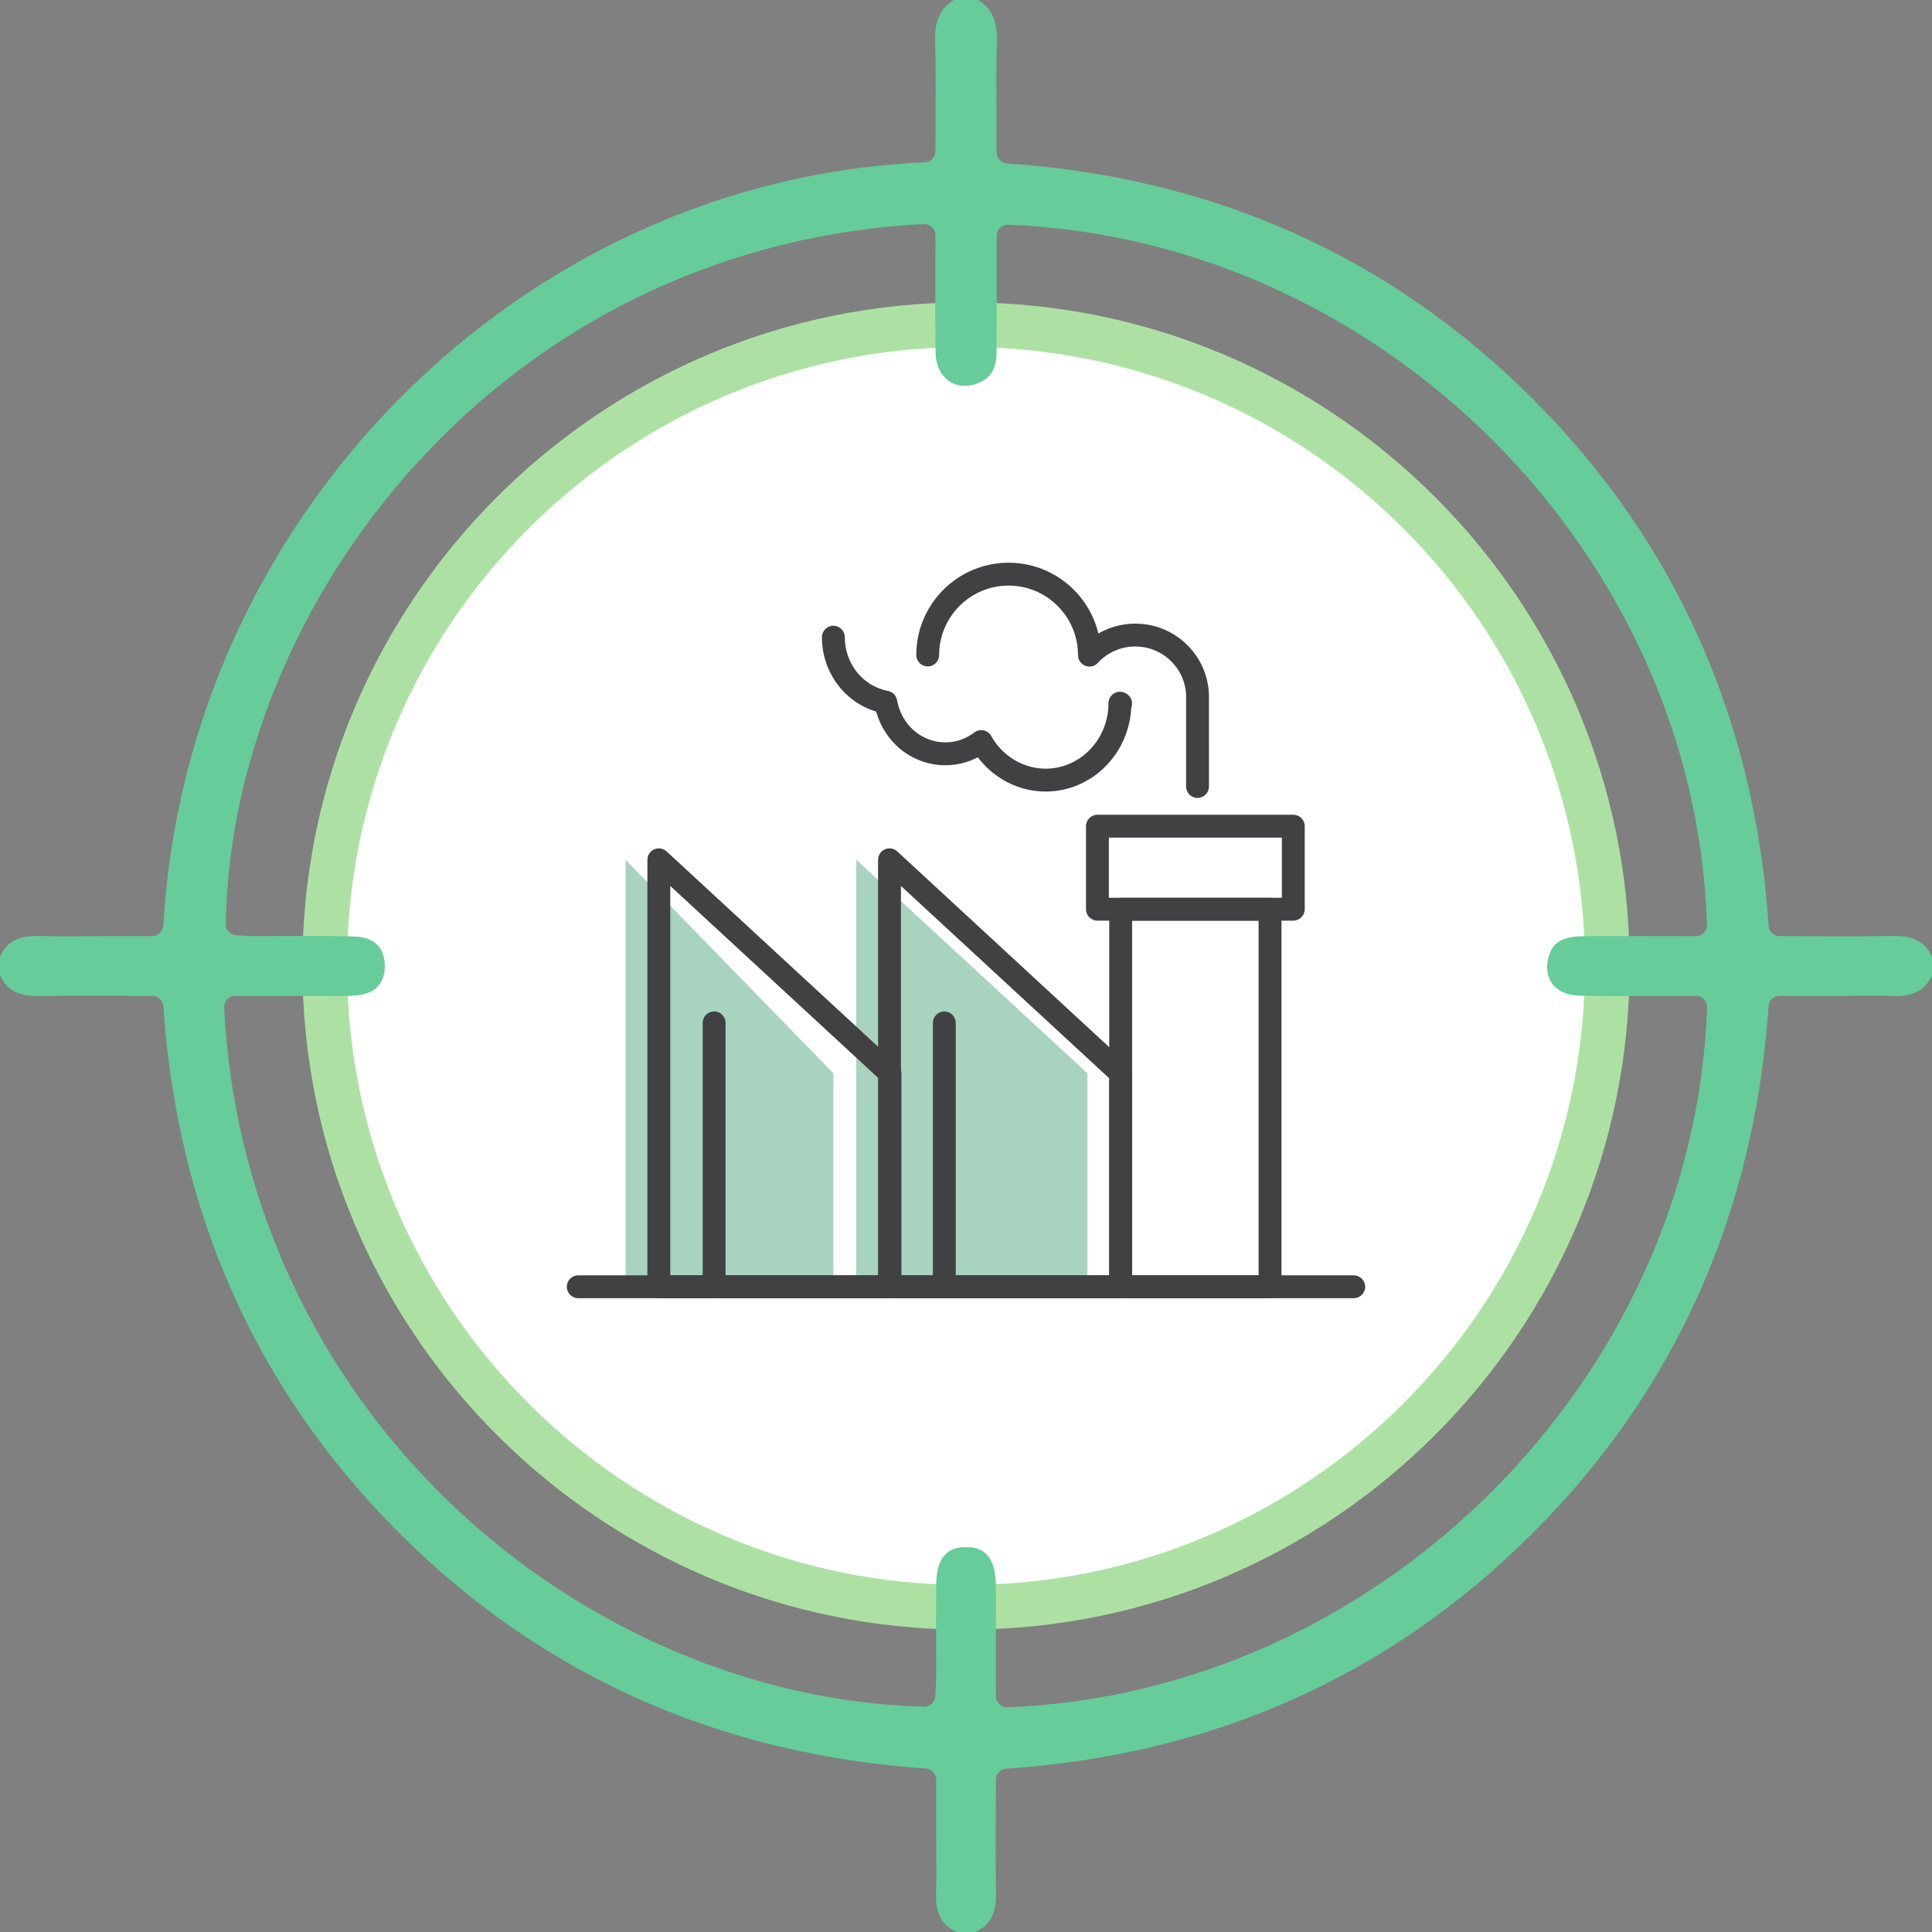 <?xml version="1.0" encoding="utf-8"?>
<!-- Generator: Adobe Illustrator 16.0.0, SVG Export Plug-In . SVG Version: 6.00 Build 0)  -->
<!DOCTYPE svg PUBLIC "-//W3C//DTD SVG 1.1//EN" "http://www.w3.org/Graphics/SVG/1.1/DTD/svg11.dtd">
<svg version="1.1" id="圖層_1" xmlns="http://www.w3.org/2000/svg" xmlns:xlink="http://www.w3.org/1999/xlink" x="0px" y="0px"
	 width="173px" height="173px" viewBox="0 0 173 173" enable-background="new 0 0 173 173" xml:space="preserve">
<rect x="0" y="0" width="173" height="173" fill="#808080" stroke="none"/>
<g>
	<g>
		<circle fill="#FFFFFF" cx="86.5" cy="86.5" r="57.422"/>
		<path fill="#ADE1A4" d="M86.5,145.921c-32.766,0-59.422-26.655-59.422-59.421c0-32.765,26.657-59.422,59.422-59.422
			c32.766,0,59.422,26.657,59.422,59.422C145.922,119.266,119.266,145.921,86.5,145.921z M86.5,31.078
			c-30.56,0-55.422,24.862-55.422,55.422c0,30.559,24.862,55.421,55.422,55.421c30.561,0,55.422-24.862,55.422-55.421
			C141.922,55.94,117.061,31.078,86.5,31.078z"/>
	</g>
	<g>
		<polygon fill="#A7D3BF" points="74.623,115.223 56.016,115.223 56.016,76.991 74.623,96.107 		"/>
		<polygon fill="#A7D3BF" points="97.372,115.223 76.673,115.223 76.673,76.991 97.372,96.107 		"/>
		<g>
			<path fill="#414042" d="M93.631,70.879c-2.386,0-4.628-1.153-6.07-3.068c-0.896,0.469-1.886,0.713-2.912,0.713
				c-2.905,0-5.411-1.983-6.19-4.805c-2.854-0.848-4.86-3.546-4.86-6.664c0-0.565,0.458-1.024,1.024-1.024s1.024,0.458,1.024,1.024
				c0,2.372,1.624,4.396,3.86,4.812c0.422,0.079,0.75,0.412,0.822,0.834c0.374,2.187,2.191,3.774,4.321,3.774
				c0.94,0,1.837-0.306,2.591-0.884c0.235-0.181,0.538-0.25,0.831-0.19c0.291,0.061,0.541,0.244,0.687,0.504
				c1.007,1.804,2.873,2.925,4.873,2.925c3.103,0,5.626-2.63,5.626-5.862c0-0.565,0.459-1.026,1.024-1.026s1.089,0.459,1.089,1.025
				c0,0.146-0.025,0.284-0.075,0.41C101.087,67.552,97.729,70.879,93.631,70.879z"/>
			<path fill="#414042" d="M107.23,71.45c-0.564,0-1.023-0.458-1.023-1.024v-8.215c-0.049-1.173-0.568-2.296-1.464-3.12
				c-1.849-1.7-4.734-1.582-6.437,0.266c-0.285,0.311-0.731,0.415-1.125,0.26c-0.395-0.154-0.652-0.532-0.652-0.954
				c0-3.438-2.787-6.227-6.215-6.227c-3.428,0-6.218,2.789-6.218,6.216c0,0.565-0.458,1.024-1.024,1.024
				c-0.566,0-1.024-0.458-1.024-1.024c0-4.557,3.708-8.264,8.267-8.264c3.895,0,7.166,2.707,8.037,6.338
				c2.433-1.407,5.603-1.145,7.777,0.857c1.298,1.195,2.053,2.823,2.125,4.585l0.001,8.257
				C108.255,70.992,107.796,71.45,107.23,71.45z"/>
			<g>
				<path fill="#414042" d="M79.695,116.247h-20.7c-0.565,0-1.024-0.459-1.024-1.024V76.991c0-0.407,0.241-0.775,0.613-0.938
					c0.372-0.164,0.807-0.09,1.105,0.186l20.7,19.117c0.21,0.193,0.329,0.467,0.329,0.752v19.115
					C80.719,115.788,80.261,116.247,79.695,116.247z M60.019,114.198h18.652V96.555L60.019,79.331V114.198z"/>
				<path fill="#414042" d="M100.35,116.247h-20.7c-0.565,0-1.024-0.459-1.024-1.024V76.991c0-0.407,0.241-0.775,0.613-0.938
					c0.373-0.164,0.807-0.09,1.105,0.186l20.699,19.117c0.21,0.193,0.33,0.467,0.33,0.752v19.115
					C101.375,115.788,100.916,116.247,100.35,116.247z M80.674,114.198h18.651V96.555L80.674,79.331V114.198z"/>
				<path fill="#414042" d="M113.725,116.247H100.35c-0.564,0-1.023-0.459-1.023-1.024V81.414c0-0.565,0.459-1.024,1.023-1.024
					h13.375c0.565,0,1.024,0.458,1.024,1.024v33.809C114.75,115.788,114.291,116.247,113.725,116.247z M101.375,114.198h11.326
					v-31.76h-11.326V114.198z"/>
				<path fill="#414042" d="M115.809,82.438H98.268c-0.564,0-1.023-0.458-1.023-1.024v-7.433c0-0.565,0.459-1.024,1.023-1.024
					h17.541c0.565,0,1.024,0.458,1.024,1.024v7.433C116.833,81.979,116.375,82.438,115.809,82.438z M99.292,80.39h15.492v-5.385
					H99.292V80.39z"/>
				<path fill="#414042" d="M63.944,116.247c-0.565,0-1.024-0.459-1.024-1.024v-23.63c0-0.565,0.458-1.024,1.024-1.024
					s1.024,0.459,1.024,1.024v23.63C64.968,115.788,64.51,116.247,63.944,116.247z"/>
				<path fill="#414042" d="M84.559,116.247c-0.565,0-1.024-0.459-1.024-1.024v-23.63c0-0.565,0.458-1.024,1.024-1.024
					s1.024,0.459,1.024,1.024v23.63C85.583,115.788,85.124,116.247,84.559,116.247z"/>
			</g>
			<path fill="#414042" d="M121.219,116.247H51.78c-0.565,0-1.024-0.459-1.024-1.024c0-0.564,0.458-1.023,1.024-1.023h69.439
				c0.565,0,1.024,0.459,1.024,1.023C122.243,115.788,121.785,116.247,121.219,116.247z"/>
		</g>
	</g>
	<g>
		<g>
			<path fill="#66CC99" d="M85.678,173c-1.357-0.607-1.917-1.648-1.862-3.445c0.037-1.279,0.027-2.572,0.019-3.82
				c-0.004-0.559-0.008-1.114-0.008-1.672v-4.705c0-0.524-0.407-0.961-0.932-0.996c-18.6-1.282-34.485-8.401-47.214-21.155
				c-12.725-12.75-19.807-28.597-21.05-47.099c-0.035-0.524-0.472-0.934-0.998-0.934L7.608,89.16c-1.388,0-2.767,0.008-4.146,0.029
				H3.337c-1.742,0-2.751-0.562-3.337-1.867v-1.646c0.582-1.306,1.564-1.866,3.248-1.866l0.203,0.003
				c0.804,0.022,1.608,0.028,2.412,0.028c0.63,0,3.141-0.016,3.767-0.016h3.992c0.53,0,0.968-0.414,0.998-0.943
				c2.113-36.776,32.063-66.797,68.185-68.345c0.535-0.023,0.957-0.463,0.957-0.999c0-0.971,0.006-1.943,0.013-2.916
				c0.014-2.281,0.028-4.64-0.038-6.968C83.684,1.871,84.186,0.763,85.405,0h2.189c1.217,0.761,1.719,1.87,1.67,3.655
				c-0.065,2.323-0.051,4.696-0.037,6.991c0.006,0.991,0.012,1.987,0.012,2.991c0,0.526,0.408,0.962,0.933,0.998
				c18.504,1.247,34.354,8.354,47.119,21.124c12.728,12.737,19.819,28.596,21.082,47.136c0.035,0.525,0.471,0.932,0.998,0.932
				c1.024,0,5.045,0.014,6.032,0.014c1.384,0,2.757-0.007,4.132-0.03l0.131-0.001c1.735,0,2.744,0.562,3.336,1.869v1.643
				c-0.582,1.289-1.582,1.867-3.217,1.867l-0.232-0.004c-0.639-0.021-1.276-0.027-1.916-0.027c-0.514,0-2.557,0.018-3.063,0.018
				h-5.213c-0.525,0-0.963,0.406-0.998,0.932c-1.271,18.588-8.391,34.476-21.16,47.218c-12.76,12.731-28.604,19.813-47.092,21.047
				c-0.525,0.035-0.935,0.471-0.935,0.998c0,1.032-0.004,2.055-0.008,3.069c-0.008,2.439-0.017,4.744,0.021,7.103
				c0.027,1.812-0.533,2.858-1.867,3.459L85.678,173L85.678,173z M86.528,138.539c0.641,0,2.596,0,2.641,3.326
				c0.019,1.021,0.015,2.043,0.011,3.062l-0.005,6.953c0,0.271,0.109,0.531,0.308,0.722c0.186,0.18,0.436,0.278,0.692,0.278
				c0.013,0,0.025,0,0.039-0.002c33.375-1.291,61.479-29.403,62.647-62.668c0.011-0.271-0.09-0.535-0.278-0.729
				c-0.188-0.195-0.447-0.306-0.719-0.306l-2.05-0.002c-0.817,0-1.637,0.007-2.457,0.013c-0.813,0.004-1.629,0.01-2.442,0.01
				c-1.188,0-2.377-0.012-3.563-0.049c-1.062-0.035-1.908-0.424-2.386-1.097c-0.465-0.653-0.557-1.542-0.258-2.501
				c0.263-0.835,0.813-1.691,2.938-1.712c1.383-0.014,2.764-0.018,4.145-0.018l6.057,0.009c0.271,0,0.529-0.109,0.717-0.304
				c0.189-0.194,0.291-0.457,0.283-0.728c-1.035-33.248-29.104-61.363-62.567-62.674c-0.015-0.001-0.027-0.001-0.039-0.001
				c-0.259,0-0.509,0.1-0.693,0.279c-0.196,0.188-0.307,0.449-0.307,0.721l0.002,4.193c0.002,2.061,0.004,4.123-0.009,6.184
				c-0.008,1.473-0.495,2.332-1.588,2.785c-0.428,0.178-0.854,0.268-1.264,0.268c-1.506,0-2.578-1.225-2.606-2.978
				c-0.036-2.391-0.028-4.741-0.02-7.229c0.004-1.084,0.008-2.176,0.008-3.281c0-0.274-0.112-0.537-0.312-0.726
				c-0.187-0.177-0.433-0.274-0.688-0.274c-0.018,0-0.035,0-0.053,0.001C44.66,22.085,20.646,54.168,20.218,82.733
				c-0.008,0.535,0.406,0.981,0.94,1.013l0.391,0.027c0.334,0.024,0.669,0.048,1.003,0.049c0,0,4.523-0.013,5.278-0.013
				c1.308,0,2.614,0.01,3.921,0.05c1.748,0.053,2.709,0.991,2.707,2.641c-0.002,2.064-1.49,2.58-2.738,2.65
				c-0.555,0.031-1.111,0.041-1.668,0.041c-0.386,0-1.944-0.019-2.338-0.019l-6.643,0.002c-0.273,0-0.535,0.111-0.725,0.312
				c-0.188,0.197-0.288,0.465-0.274,0.738c0.841,16.991,8.108,32.821,20.464,44.571c11.631,11.062,27.008,17.634,42.188,18.027
				c0.009,0.002,0.018,0.002,0.026,0.002c0.533,0,0.975-0.42,0.999-0.955l0.027-0.513c0.023-0.397,0.046-0.797,0.047-1.198
				c0.003-1.033,0.001-2.063-0.002-3.099c-0.003-1.756-0.007-3.512,0.013-5.268c0.035-3.217,1.988-3.246,2.63-3.254H86.528z"/>
		</g>
	</g>
</g>
</svg>

